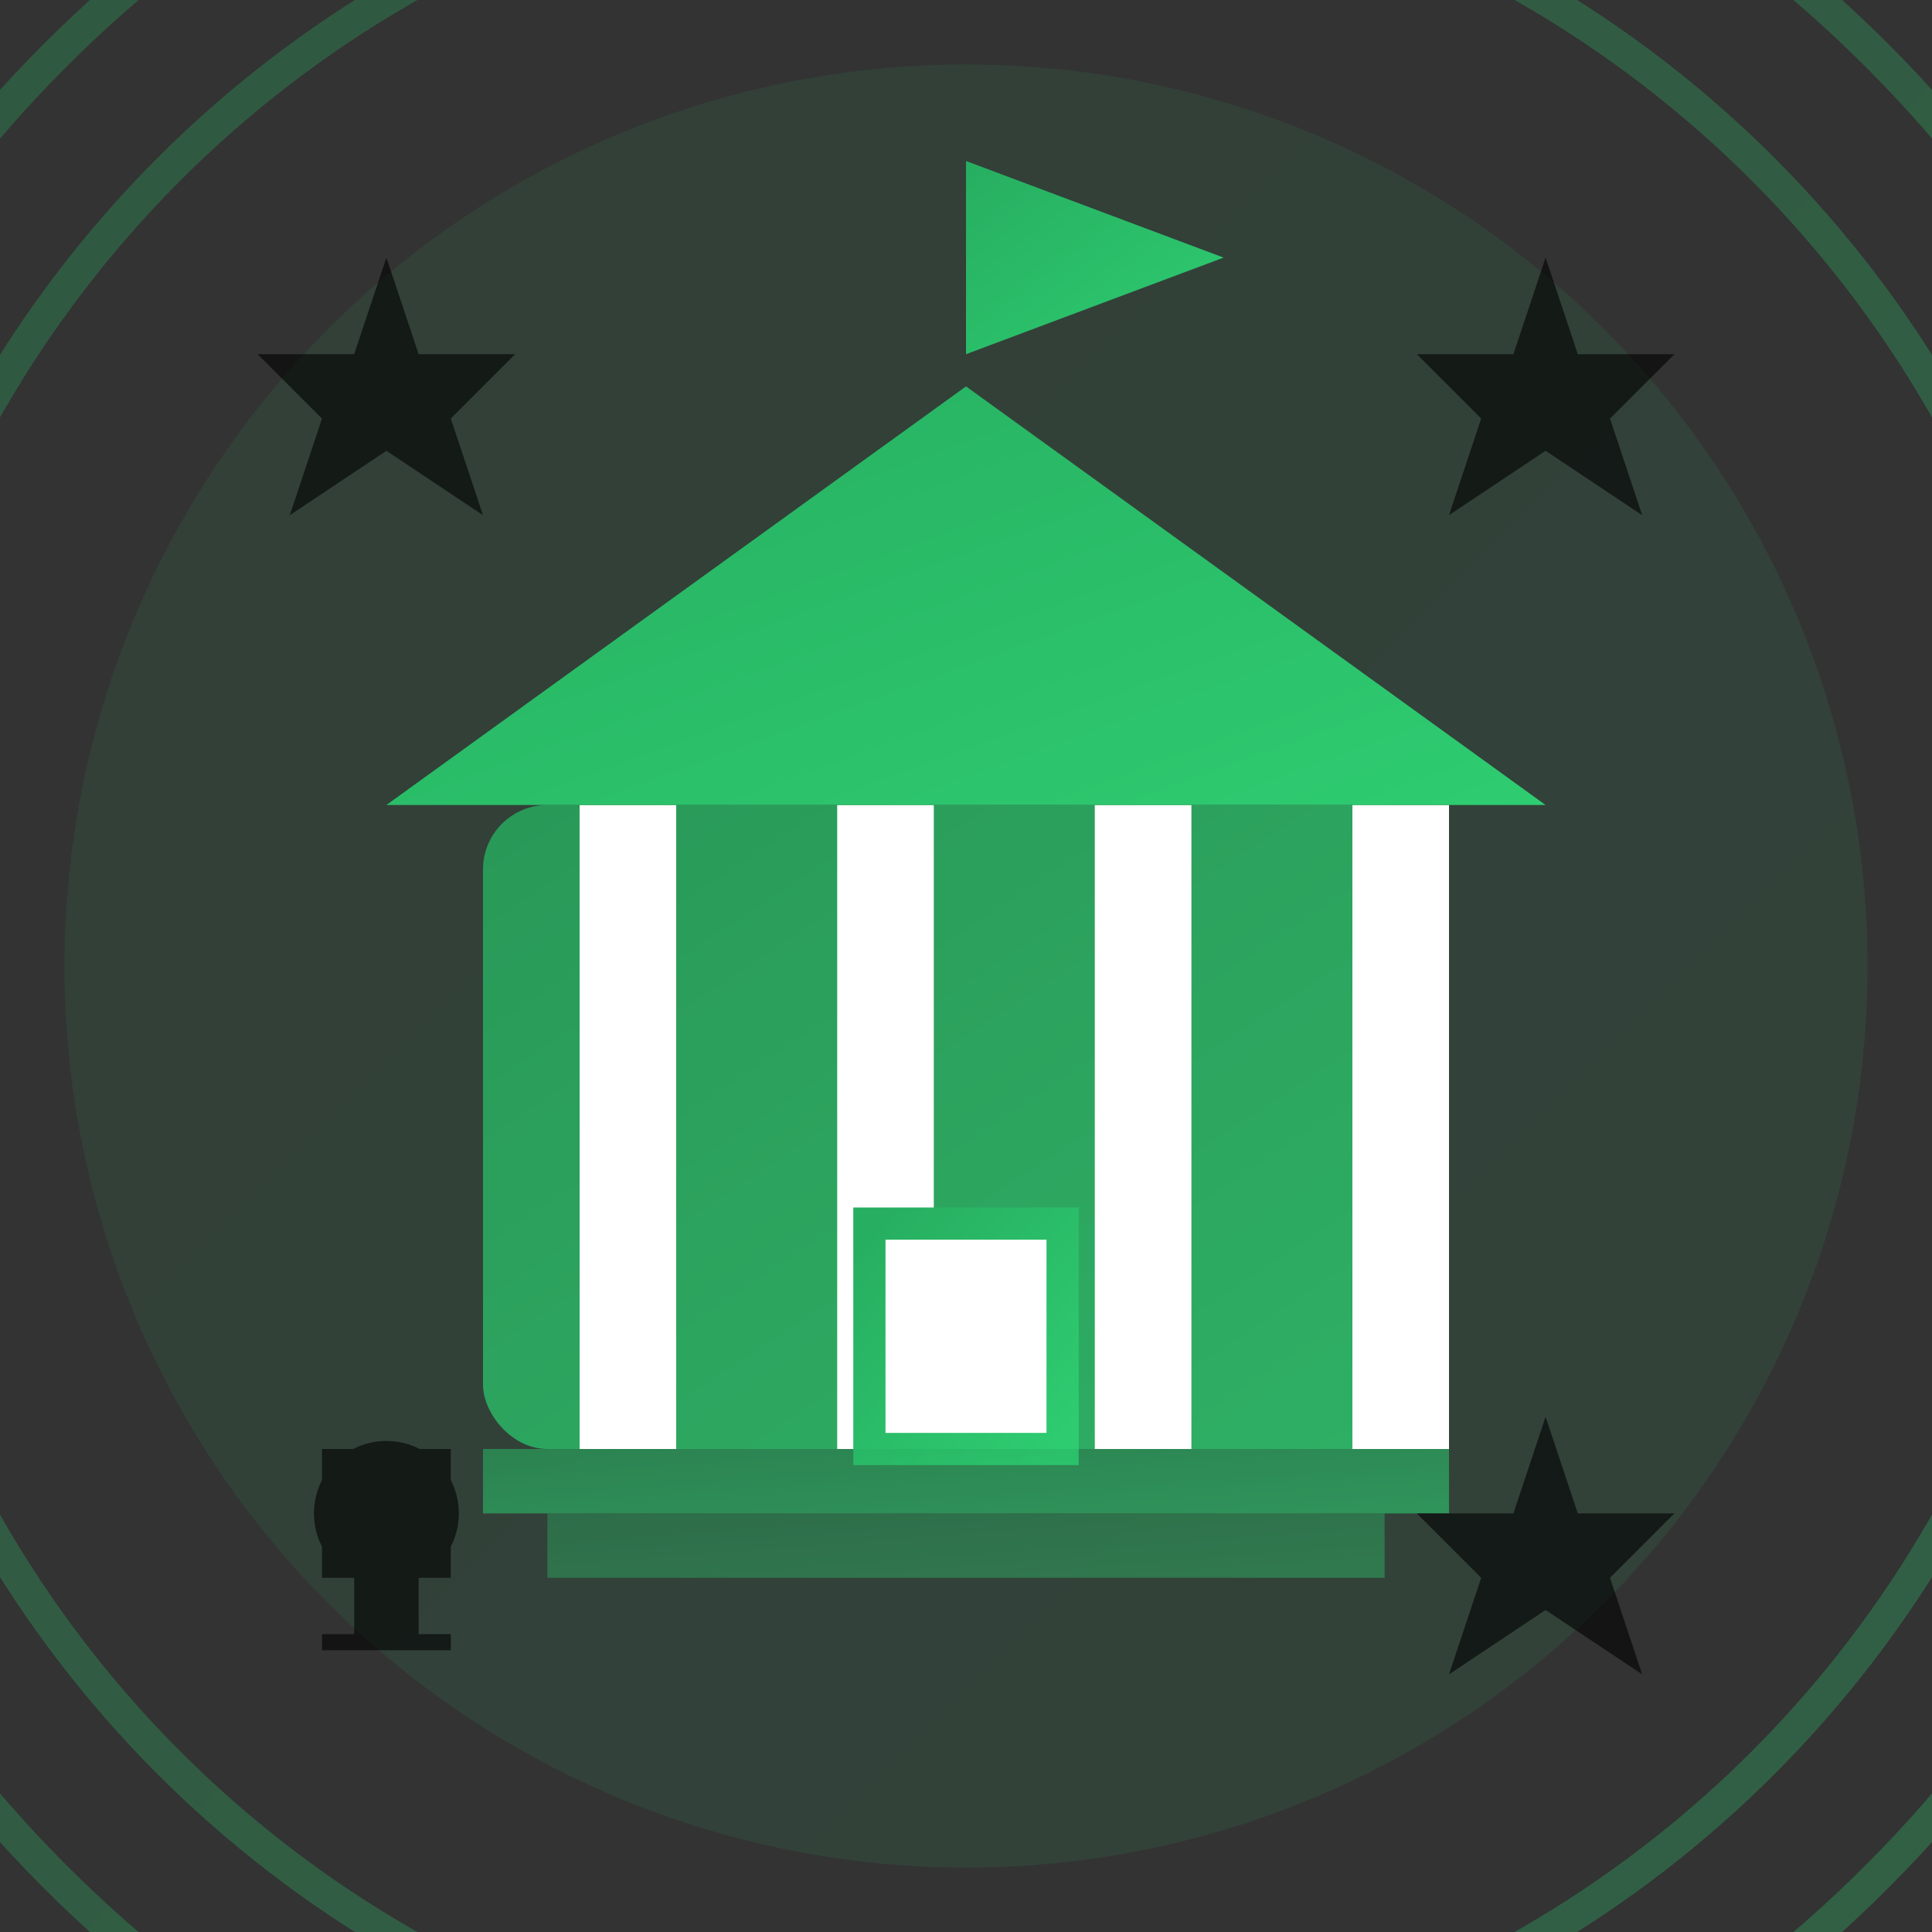 <svg width="60" height="60" viewBox="0 0 60 60" xmlns="http://www.w3.org/2000/svg">
  <rect x="0" y="0" width="60" height="60" fill="#333333" stroke="none"/>
  <defs>
    <linearGradient id="aboutGradient" x1="0%" y1="0%" x2="100%" y2="100%">
      <stop offset="0%" style="stop-color:#27ae60;stop-opacity:1" />
      <stop offset="100%" style="stop-color:#2ecc71;stop-opacity:1" />
    </linearGradient>
  </defs>
  
  <!-- Background circle -->
  <circle cx="30" cy="30" r="28" fill="url(#aboutGradient)" opacity="0.1"/>
  
  <!-- Main building/institution icon -->
  <g transform="translate(30, 30)">
    <!-- Base building -->
    <rect x="-15" y="-5" width="30" height="20" fill="url(#aboutGradient)" opacity="0.8" rx="2"/>
    
    <!-- Pillars -->
    <rect x="-12" y="-5" width="3" height="20" fill="white"/>
    <rect x="-4" y="-5" width="3" height="20" fill="white"/>
    <rect x="4" y="-5" width="3" height="20" fill="white"/>
    <rect x="12" y="-5" width="3" height="20" fill="white"/>
    
    <!-- Roof/Pediment -->
    <path d="M-18,-5 L0,-18 L18,-5 Z" fill="url(#aboutGradient)"/>
    
    <!-- Flag on top -->
    <line x1="0" y1="-18" x2="0" y2="-25" stroke="url(#aboutGradient)" stroke-width="1"/>
    <path d="M0,-25 L8,-22 L0,-19 Z" fill="url(#aboutGradient)"/>
    
    <!-- Entrance -->
    <rect x="-3" y="8" width="6" height="7" fill="white" stroke="url(#aboutGradient)" stroke-width="1"/>
    
    <!-- Steps -->
    <rect x="-15" y="15" width="30" height="2" fill="url(#aboutGradient)" opacity="0.6"/>
    <rect x="-13" y="17" width="26" height="2" fill="url(#aboutGradient)" opacity="0.4"/>
  </g>
  
  <!-- Achievement elements -->
  <g fill="url(#aboutGradient)" opacity="0.6">
    <!-- Star achievements -->
    <g transform="translate(12, 12)">
      <path d="M0,-4 L1,-1 L4,-1 L2,1 L3,4 L0,2 L-3,4 L-2,1 L-4,-1 L-1,-1 Z" fill="currentColor"/>
    </g>
    
    <g transform="translate(48, 12)">
      <path d="M0,-4 L1,-1 L4,-1 L2,1 L3,4 L0,2 L-3,4 L-2,1 L-4,-1 L-1,-1 Z" fill="currentColor"/>
    </g>
    
    <g transform="translate(48, 48)">
      <path d="M0,-4 L1,-1 L4,-1 L2,1 L3,4 L0,2 L-3,4 L-2,1 L-4,-1 L-1,-1 Z" fill="currentColor"/>
    </g>
    
    <!-- Trophy -->
    <g transform="translate(12, 48)">
      <path d="M-2,-3 L2,-3 L2,1 L-2,1 Z" fill="currentColor"/>
      <circle cx="0" cy="-1" r="2" fill="none" stroke="currentColor" stroke-width="0.5"/>
      <rect x="-1" y="1" width="2" height="2" fill="currentColor"/>
      <line x1="-2" y1="3" x2="2" y2="3" stroke="currentColor" stroke-width="0.5"/>
    </g>
  </g>
  
  <!-- Excellence indicators -->
  <g stroke="url(#aboutGradient)" stroke-width="1" fill="none" opacity="0.3">
    <circle cx="30" cy="30" r="35"/>
    <circle cx="30" cy="30" r="40"/>
  </g>
</svg>

